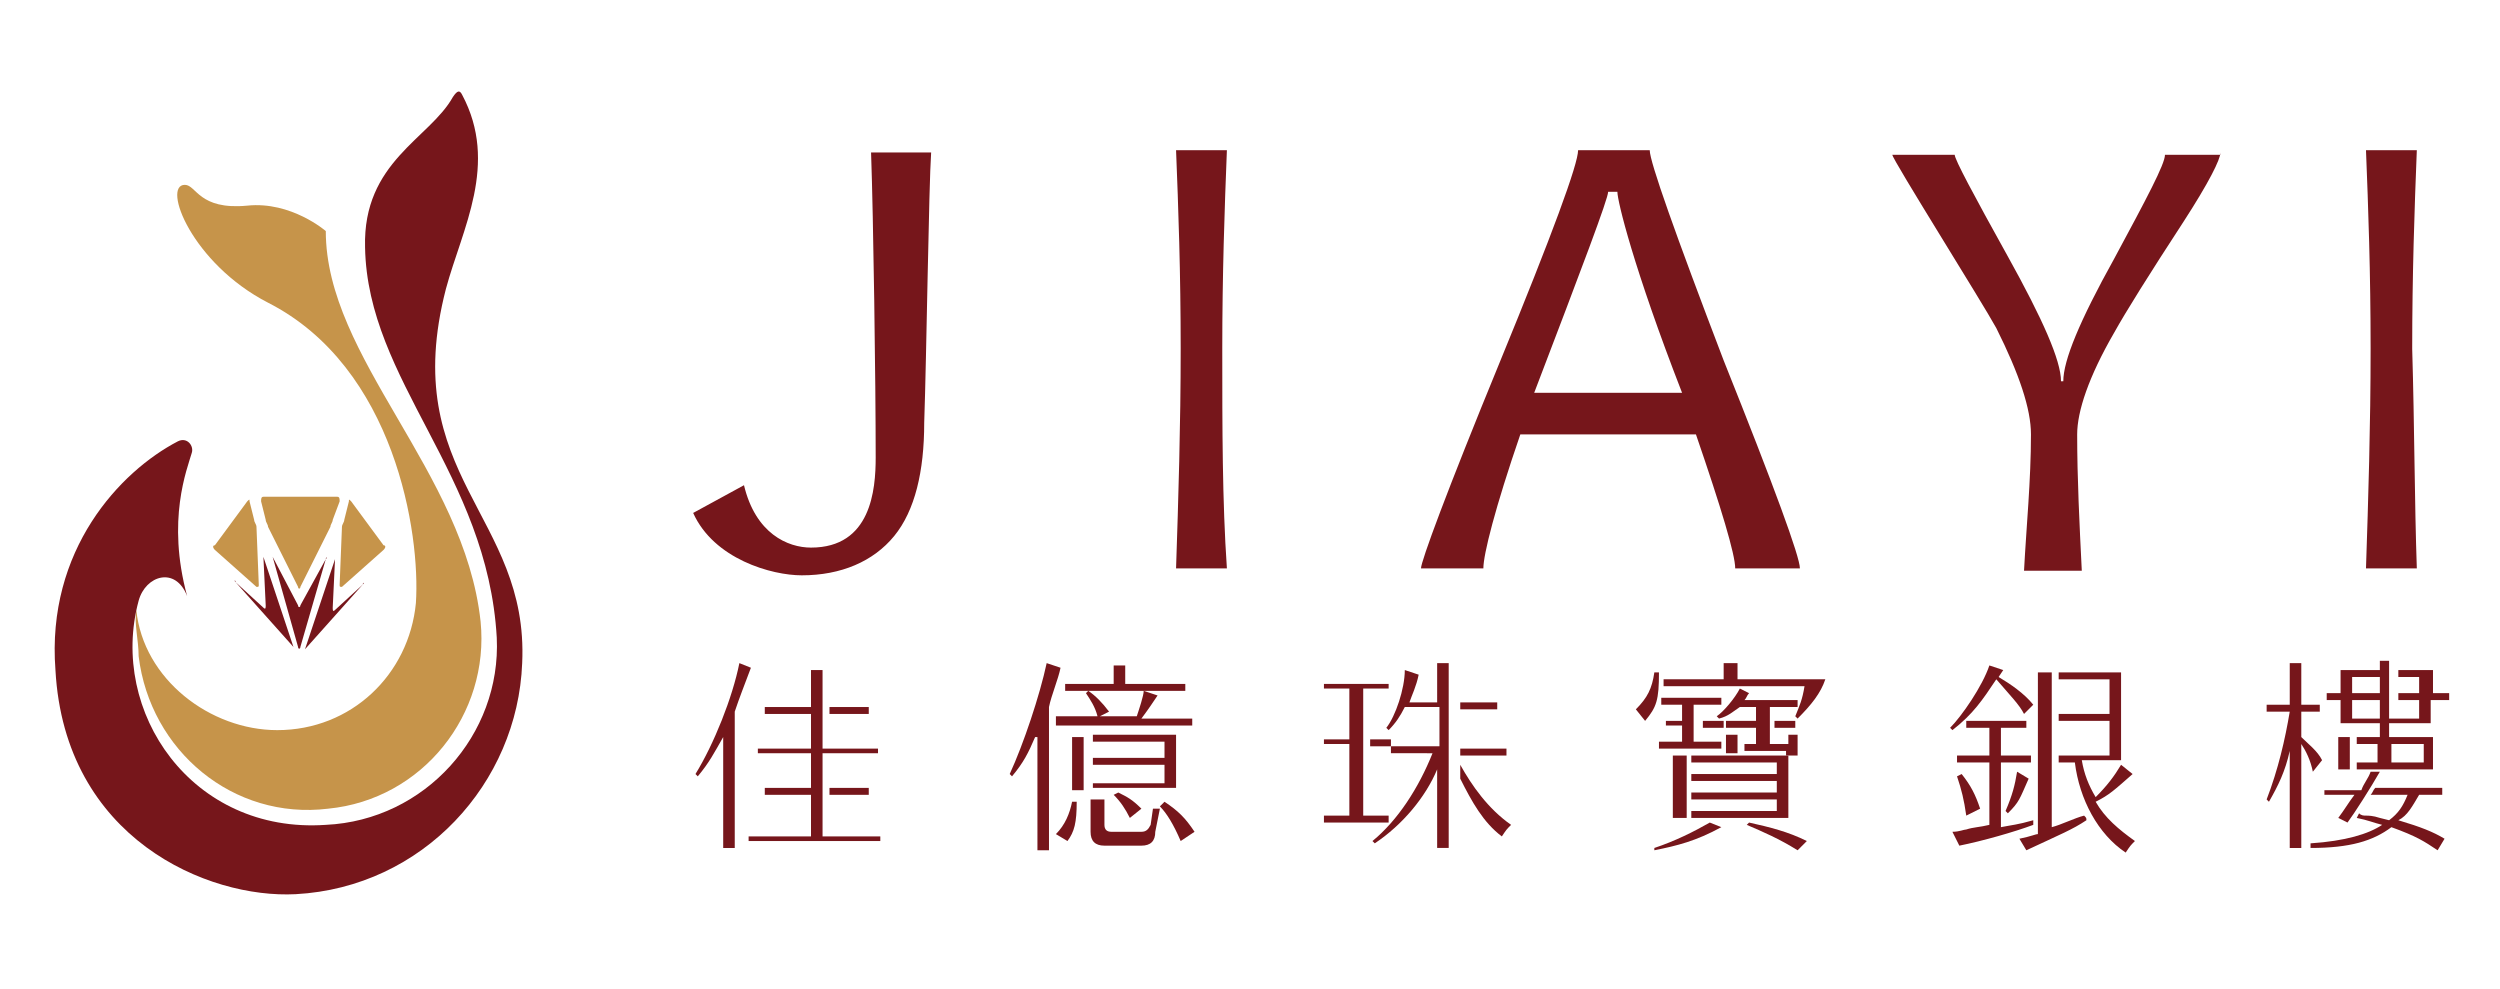<?xml version="1.0" encoding="utf-8"?>
<!-- Generator: Adobe Illustrator 23.0.1, SVG Export Plug-In . SVG Version: 6.00 Build 0)  -->
<svg version="1.1" id="圖層_1" xmlns="http://www.w3.org/2000/svg" xmlns:xlink="http://www.w3.org/1999/xlink" x="0px" y="0px"
	 viewBox="0 0 108.2 42.8" style="enable-background:new 0 0 108.2 42.8;" xml:space="preserve">
<style type="text/css">
	.st0{fill:#C6944A;}
	.st1{fill:#76161B;}
</style>
<g>
	<g>
		<path class="st0" d="M14.2,35c4.1-0.4,7-4.1,6.6-8.1c-0.7-6.5-6.7-11.4-6.7-16.9c0,0-1.5-1.3-3.4-1.1C8.6,9.1,8.5,8,8,8
			c-1,0,0.3,3.4,3.6,5.1c5.5,2.8,6.6,10,6.4,13c-0.3,3.1-2.8,5.5-6,5.5c-2.9,0-5.8-2.2-6.1-5.2C5.8,27,6,27.7,6,28.4
			C6.5,32.5,10.1,35.5,14.2,35z"/>
		<path class="st1" d="M22.6,28.7c0.3-6.4-5.4-8.1-3.3-16.2C20,9.9,21.6,7.1,20,4.1c-0.1-0.2-0.2-0.2-0.4,0.1
			c-1,1.8-3.9,2.8-3.8,6.5c0.1,5.8,5.3,9.8,5.7,16.9c0.2,4.2-3.1,7.9-7.4,8.1C8.3,36.1,4.7,30.8,6,26c0.3-1.1,1.6-1.5,2.1-0.2
			c-0.9-3.3,0-5.5,0.2-6.2c0.1-0.3-0.2-0.7-0.6-0.5C5.2,20.4,2,23.8,2.4,29c0.4,7.3,6.6,9.9,10.4,9.7C18.3,38.4,22.4,33.9,22.6,28.7
			z"/>
		<g>
			<path class="st1" d="M14.1,24.2C14.1,24.1,14.2,24.1,14.1,24.2L13,28c0,0.1-0.1,0.1-0.1,0l-1.1-3.9c0-0.1,0-0.1,0,0l1.1,2.1
				c0,0.1,0.1,0.1,0.1,0L14.1,24.2z"/>
			<path class="st0" d="M11,22.5c0,0.1,0.1,0.2,0.1,0.3l0.1,2.5c0,0.1,0,0.1-0.1,0.1l-1.8-1.6c-0.1-0.1-0.1-0.2,0-0.2l1.4-1.9
				c0.1-0.1,0.1-0.1,0.1,0L11,22.5z"/>
			<path class="st1" d="M11.4,26.3c0.1,0.1,0.1,0,0.1-0.1l-0.1-2.1c0-0.1,0-0.1,0,0l1.3,3.9c0,0.1,0,0.1,0,0l-2.5-2.8
				c-0.1-0.1,0-0.1,0,0L11.4,26.3z"/>
			<path class="st0" d="M14.4,22.5c0,0.1-0.1,0.2-0.1,0.3L13,25.4c0,0.1-0.1,0.1-0.1,0l-1.3-2.6c0-0.1-0.1-0.2-0.1-0.3l-0.2-0.8
				c0-0.1,0-0.2,0.1-0.2h3.2c0.1,0,0.1,0.1,0.1,0.2L14.4,22.5z"/>
			<path class="st1" d="M14.5,26.4c-0.1,0.1-0.1,0-0.1-0.1l0.1-2.1c0-0.1,0-0.1,0,0l-1.3,3.9c0,0.1,0,0.1,0,0l2.5-2.8
				c0.1-0.1,0-0.1,0,0L14.5,26.4z"/>
		</g>
	</g>
	<path class="st0" d="M14.9,22.5c0,0.1-0.1,0.2-0.1,0.3l-0.1,2.5c0,0.1,0,0.1,0.1,0.1l1.8-1.6c0.1-0.1,0.1-0.2,0-0.2l-1.4-1.9
		c-0.1-0.1-0.1-0.1-0.1,0L14.9,22.5z"/>
</g>
<g>
	<path class="st1" d="M53.1,24.6h-2.2c0.1-3,0.2-6.2,0.2-9.5c0-3.3-0.1-6.1-0.2-8.6h2.2c-0.1,2.5-0.2,5.4-0.2,8.6
		C52.9,18.5,52.9,21.7,53.1,24.6z"/>
	<path class="st1" d="M104.6,24.6h-2.2c0.1-3,0.2-6.2,0.2-9.5c0-3.3-0.1-6.1-0.2-8.6h2.2c-0.1,2.5-0.2,5.4-0.2,8.6
		C104.5,18.5,104.5,21.7,104.6,24.6z"/>
	<path class="st1" d="M77.9,24.6h-2.8c0-0.6-0.6-2.6-1.7-5.8h-7.6c-1.1,3.2-1.6,5.2-1.6,5.8h-2.7c0-0.3,1.1-3.3,3.4-8.9
		c2.3-5.6,3.4-8.6,3.4-9.2h3.1c0,0.5,1.1,3.6,3.2,9.1C76.8,21.1,77.9,24.1,77.9,24.6z M72.8,17C70.7,11.6,70,8.7,70,8.3h-0.4
		c0,0.3-1.1,3.2-3.2,8.7H72.8z"/>
	<path class="st1" d="M96.1,6.6c0,0.3-0.5,1.3-1.6,3c-1.5,2.3-2.5,3.9-3,4.8c-1.1,1.9-1.6,3.4-1.6,4.4c0,1.9,0.1,3.9,0.2,5.9h-2.5
		c0.1-1.9,0.3-3.9,0.3-5.9c0-1.1-0.5-2.6-1.5-4.6c-0.6-1.1-4.5-7.3-4.5-7.5h2.7c0,0.2,0.8,1.7,2.3,4.4c1.5,2.7,2.3,4.5,2.3,5.4h0.1
		c0-0.9,0.7-2.6,2.2-5.3c1.4-2.6,2.2-4.1,2.2-4.5H96.1z"/>
	<path class="st1" d="M40.3,6.6h-2.6c0.1,2.8,0.2,9.9,0.2,13.2c0,1.4-0.2,3.9-2.8,3.9c-1,0-2.4-0.6-2.9-2.7l-2.2,1.2
		c0.9,2,3.4,2.7,4.7,2.7c1.7,0,3.1-0.6,4-1.7c0.9-1.1,1.3-2.8,1.3-4.9C40.1,15.4,40.2,8,40.3,6.6z"/>
</g>
<g>
	<g>
		<path class="st1" d="M86.5,29.3c0.5,0.3,1.1,0.7,1.5,1.2l-0.4,0.4c-0.2-0.4-0.6-0.8-1.2-1.5l0,0c-0.6,0.9-1,1.5-1.9,2.2l-0.1-0.1
			c0.5-0.5,1.4-1.8,1.7-2.7l0.6,0.2L86.5,29.3z M85.1,31.5v-0.3h2.6v0.3h-1.1v1.2h1.3V33h-1.3v2.8c0.5-0.1,0.7-0.1,1.4-0.3l0,0.2
			c-0.8,0.3-2.2,0.7-3.2,0.9L84.5,36c0.3,0,0.5-0.1,0.6-0.1c0.3-0.1,0.6-0.1,1-0.2V33h-1.4v-0.3h1.4v-1.2H85.1z M84.9,33.5
			c0.4,0.5,0.6,0.9,0.8,1.5l-0.6,0.3c-0.1-0.7-0.2-1.1-0.4-1.7L84.9,33.5z M87.8,33.7c-0.4,0.9-0.4,1-0.9,1.5l-0.1-0.1
			c0.3-0.7,0.4-1.1,0.5-1.7L87.8,33.7z M88.3,29.1h0.5v6.7c0.4-0.1,1-0.4,1.4-0.5c0.1,0.1,0.1,0.1,0.1,0.2c-0.6,0.4-1.1,0.6-2.6,1.3
			l-0.3-0.5c0.5-0.1,0.7-0.2,0.8-0.2V29.1z M90.1,32.9c0.1,0.6,0.3,1.1,0.6,1.6c0.5-0.5,0.8-0.9,1.1-1.4l0.5,0.4
			c-0.8,0.7-1,0.9-1.6,1.2c0.4,0.7,1,1.2,1.7,1.7c-0.2,0.2-0.2,0.2-0.4,0.5c-1.2-0.8-2-2.3-2.2-3.9l0,0h-0.7v-0.3h2.2v-1.5h-2.2
			v-0.3h2.2v-1.5h-2.2v-0.3h2.7v3.8H90.1z"/>
	</g>
	<g>
		<g>
			<path class="st1" d="M32,28.7c-0.3,1.5-1.1,3.5-1.9,4.8l0.1,0.1c0.5-0.6,0.7-1,1.1-1.7v4.8h0.5v-5.9c0.2-0.6,0.4-1.1,0.7-1.9
				L32,28.7z"/>
			<polygon class="st1" points="35.6,36.2 35.6,32.6 38,32.6 38,32.4 35.6,32.4 35.6,29 35.1,29 35.1,30.6 33.1,30.6 33.1,30.9 
				35.1,30.9 35.1,32.4 32.8,32.4 32.8,32.6 35.1,32.6 35.1,34.1 33.1,34.1 33.1,34.4 35.1,34.4 35.1,36.2 32.4,36.2 32.4,36.4 
				38.1,36.4 38.1,36.2 			"/>
			<rect x="35.9" y="34.1" class="st1" width="1.7" height="0.3"/>
			<rect x="35.9" y="30.6" class="st1" width="1.7" height="0.3"/>
		</g>
	</g>
	<g>
		<rect x="59.3" y="32" class="st1" width="0.9" height="0.3"/>
		<polygon class="st1" points="57.3,35.3 57.3,35.6 60.1,35.6 60.1,35.3 59,35.3 59,29.8 60.1,29.8 60.1,29.6 57.3,29.6 57.3,29.8 
			58.4,29.8 58.4,32 57.3,32 57.3,32.2 58.4,32.2 58.4,35.3 		"/>
		<rect x="63.2" y="32.4" class="st1" width="2" height="0.3"/>
		<rect x="63.2" y="30.4" class="st1" width="1.6" height="0.3"/>
		<path class="st1" d="M62.3,30.4H61c0.1-0.3,0.3-0.7,0.4-1.2l-0.6-0.2c0,0.8-0.4,2-0.8,2.5l0.1,0.1c0.3-0.3,0.5-0.6,0.7-1h1.5v1.7
			h-2.1v0.3H62c0,0,0,0,0,0c-0.6,1.5-1.5,2.9-2.6,3.8l0.1,0.1c1.2-0.8,2.2-2,2.7-3.2v3.4h0.5v-8h-0.5V30.4z"/>
		<path class="st1" d="M63.2,33.1v0.6c0.5,1,1,1.9,1.8,2.5c0.2-0.3,0.2-0.3,0.4-0.5C64.4,35,63.7,34,63.2,33.1z"/>
	</g>
	<g>
		<path class="st1" d="M100.5,32.9c-0.2-0.4-0.6-0.7-0.9-1v-1.1h0.8v-0.3h-0.8v-1.8h-0.5v1.8h-1v0.3h1c-0.2,1.2-0.5,2.5-1,3.8
			l0.1,0.1c0.4-0.7,0.7-1.3,0.9-2.2v4.2h0.5v-4.5c0.2,0.3,0.4,0.7,0.5,1.2L100.5,32.9z"/>
		<path class="st1" d="M104.7,34.4h1v-0.3h-2.9c-0.1,0.1-0.1,0.2-0.2,0.3h1.6c-0.2,0.5-0.4,0.8-0.8,1.1l-0.4-0.1
			c-0.3-0.1-0.5-0.1-0.6-0.1c-0.1,0-0.2,0-0.3-0.1c-0.1,0.2-0.1,0.2-0.1,0.2l0,0c0.5,0.1,0.7,0.2,1.1,0.3c-0.6,0.4-1.6,0.7-3.1,0.8
			l0,0.2c1.7,0,2.7-0.3,3.5-0.9c1.1,0.4,1.4,0.6,2,1l0.3-0.5c-0.5-0.3-1-0.5-2-0.8C104.2,35.3,104.4,34.9,104.7,34.4z"/>
		<path class="st1" d="M100.5,34.4h1.4c-0.3,0.4-0.4,0.6-0.7,1l0.4,0.2c0.3-0.4,1-1.5,1.4-2.2l0,0h-0.4c-0.1,0.3-0.3,0.5-0.4,0.8
			h-1.6V34.4z"/>
		<path class="st1" d="M105.3,30v-1h-1.5v0.3h0.9V30h-0.9v0.3h0.9v0.8h-1.3v-2.5H103V29h-1.7h0v1h-0.6v0.3h0.6v1h0h1.7v0.6H102v0.3
			h0.9V33H102v0.3h3.3v-1.4h-1.9v-0.6h1.8v-1h0.8V30H105.3z M103,31.1h-1.2v-0.8h1.2V31.1z M103,30h-1.2v-0.7h1.2V30z M104.9,32.2
			V33h-1.4v-0.8H104.9z"/>
		<rect x="101.2" y="31.9" class="st1" width="0.5" height="1.4"/>
	</g>
	<g>
		<rect x="72.4" y="32.7" class="st1" width="0.6" height="2.7"/>
		<polygon class="st1" points="73.2,35.1 73.2,35.4 77.4,35.4 77.4,32.7 73.2,32.7 73.2,33 76.9,33 76.9,33.5 73.2,33.5 73.2,33.8 
			76.9,33.8 76.9,34.3 73.2,34.3 73.2,34.6 76.9,34.6 76.9,35.1 		"/>
		<path class="st1" d="M71.6,36.7l0,0.1c1-0.2,1.8-0.4,2.9-1L74,35.6C73.3,36,72.5,36.4,71.6,36.7z"/>
		<path class="st1" d="M75.6,35.7c0.7,0.3,1.4,0.6,2.2,1.1l0.4-0.4c-0.8-0.4-1.6-0.6-2.5-0.8L75.6,35.7z"/>
		<rect x="76.8" y="31.2" class="st1" width="0.9" height="0.3"/>
		<path class="st1" d="M77.9,31.8h-0.5v0.4h-0.8v-1.6h1.2v-0.3h-2.3c0.1-0.1,0.1-0.2,0.2-0.3l-0.4-0.2c-0.2,0.4-0.7,1-1,1.2l0.1,0.1
			c0.4-0.1,0.6-0.3,0.9-0.5H76v0.6h-1.3v0.3H76v0.7h-0.5v0.3h1.8v0.2h0.5V31.8z"/>
		<rect x="74.7" y="31.8" class="st1" width="0.5" height="0.8"/>
		<rect x="73.7" y="31.2" class="st1" width="0.9" height="0.3"/>
		<polygon class="st1" points="72.8,31.2 72.1,31.2 72.1,31.4 72.8,31.4 72.8,32.1 71.8,32.1 71.8,32.4 74.5,32.4 74.5,32.1 
			73.3,32.1 73.3,30.5 74.5,30.5 74.5,30.2 71.9,30.2 71.9,30.5 72.8,30.5 		"/>
		<path class="st1" d="M71.6,29.1c-0.1,0.7-0.3,1.1-0.8,1.6l0.4,0.5c0.5-0.6,0.6-0.9,0.6-2.1H71.6z"/>
		<path class="st1" d="M77.7,31l0.1,0.1c0.6-0.6,1-1.1,1.2-1.7h-3.8v-0.7h-0.6v0.7h-2.6c0,0.1,0,0.1,0,0.3h6.1
			C78,30.3,77.9,30.5,77.7,31z"/>
	</g>
	<g>
		<path class="st1" d="M44.8,31.9c-0.3,0.7-0.5,1.1-1,1.7l-0.1-0.1c0.6-1.3,1.3-3.4,1.6-4.8l0.6,0.2c-0.1,0.5-0.4,1.2-0.5,1.7v6.2
			h-0.5V31.9z M45.7,36.1c0.4-0.4,0.6-0.9,0.7-1.4l0.2,0c0,0.9-0.1,1.3-0.4,1.7L45.7,36.1z M47.5,31C47.5,31,47.5,31,47.5,31
			c-0.1-0.4-0.3-0.7-0.5-1l0.1-0.1c0.3,0.2,0.6,0.5,0.9,0.9L47.6,31h1.6c0.1-0.3,0.3-0.9,0.3-1.1l0.6,0.2c-0.2,0.3-0.4,0.6-0.7,1
			h2.2v0.3h-5.9V31H47.5z M51.3,29.6v0.3h-5.2v-0.3h2.1v-0.8h0.5v0.8H51.3z M46.9,34.2h-0.5v-2.3h0.5V34.2z M47.3,33.9h3.1v-0.8
			h-3.1v-0.3h3.1v-0.7h-3.1v-0.3h3.6v2.3h-3.6V33.9z M47.8,34.6v1.1c0,0.2,0.1,0.3,0.3,0.3h1.3c0.2,0,0.3-0.1,0.4-0.3l0.1-0.7l0.3,0
			L50,36c0,0.4-0.2,0.6-0.6,0.6h-1.6c-0.4,0-0.6-0.2-0.6-0.6v-1.4H47.8z M48.4,34.3c0.4,0.2,0.6,0.3,1,0.7l-0.5,0.4
			c-0.2-0.4-0.4-0.7-0.7-1L48.4,34.3z M50.4,34.7c0.6,0.4,0.9,0.7,1.3,1.3l-0.6,0.4c-0.3-0.7-0.6-1.2-0.9-1.5L50.4,34.7z"/>
	</g>
</g>
</svg>
